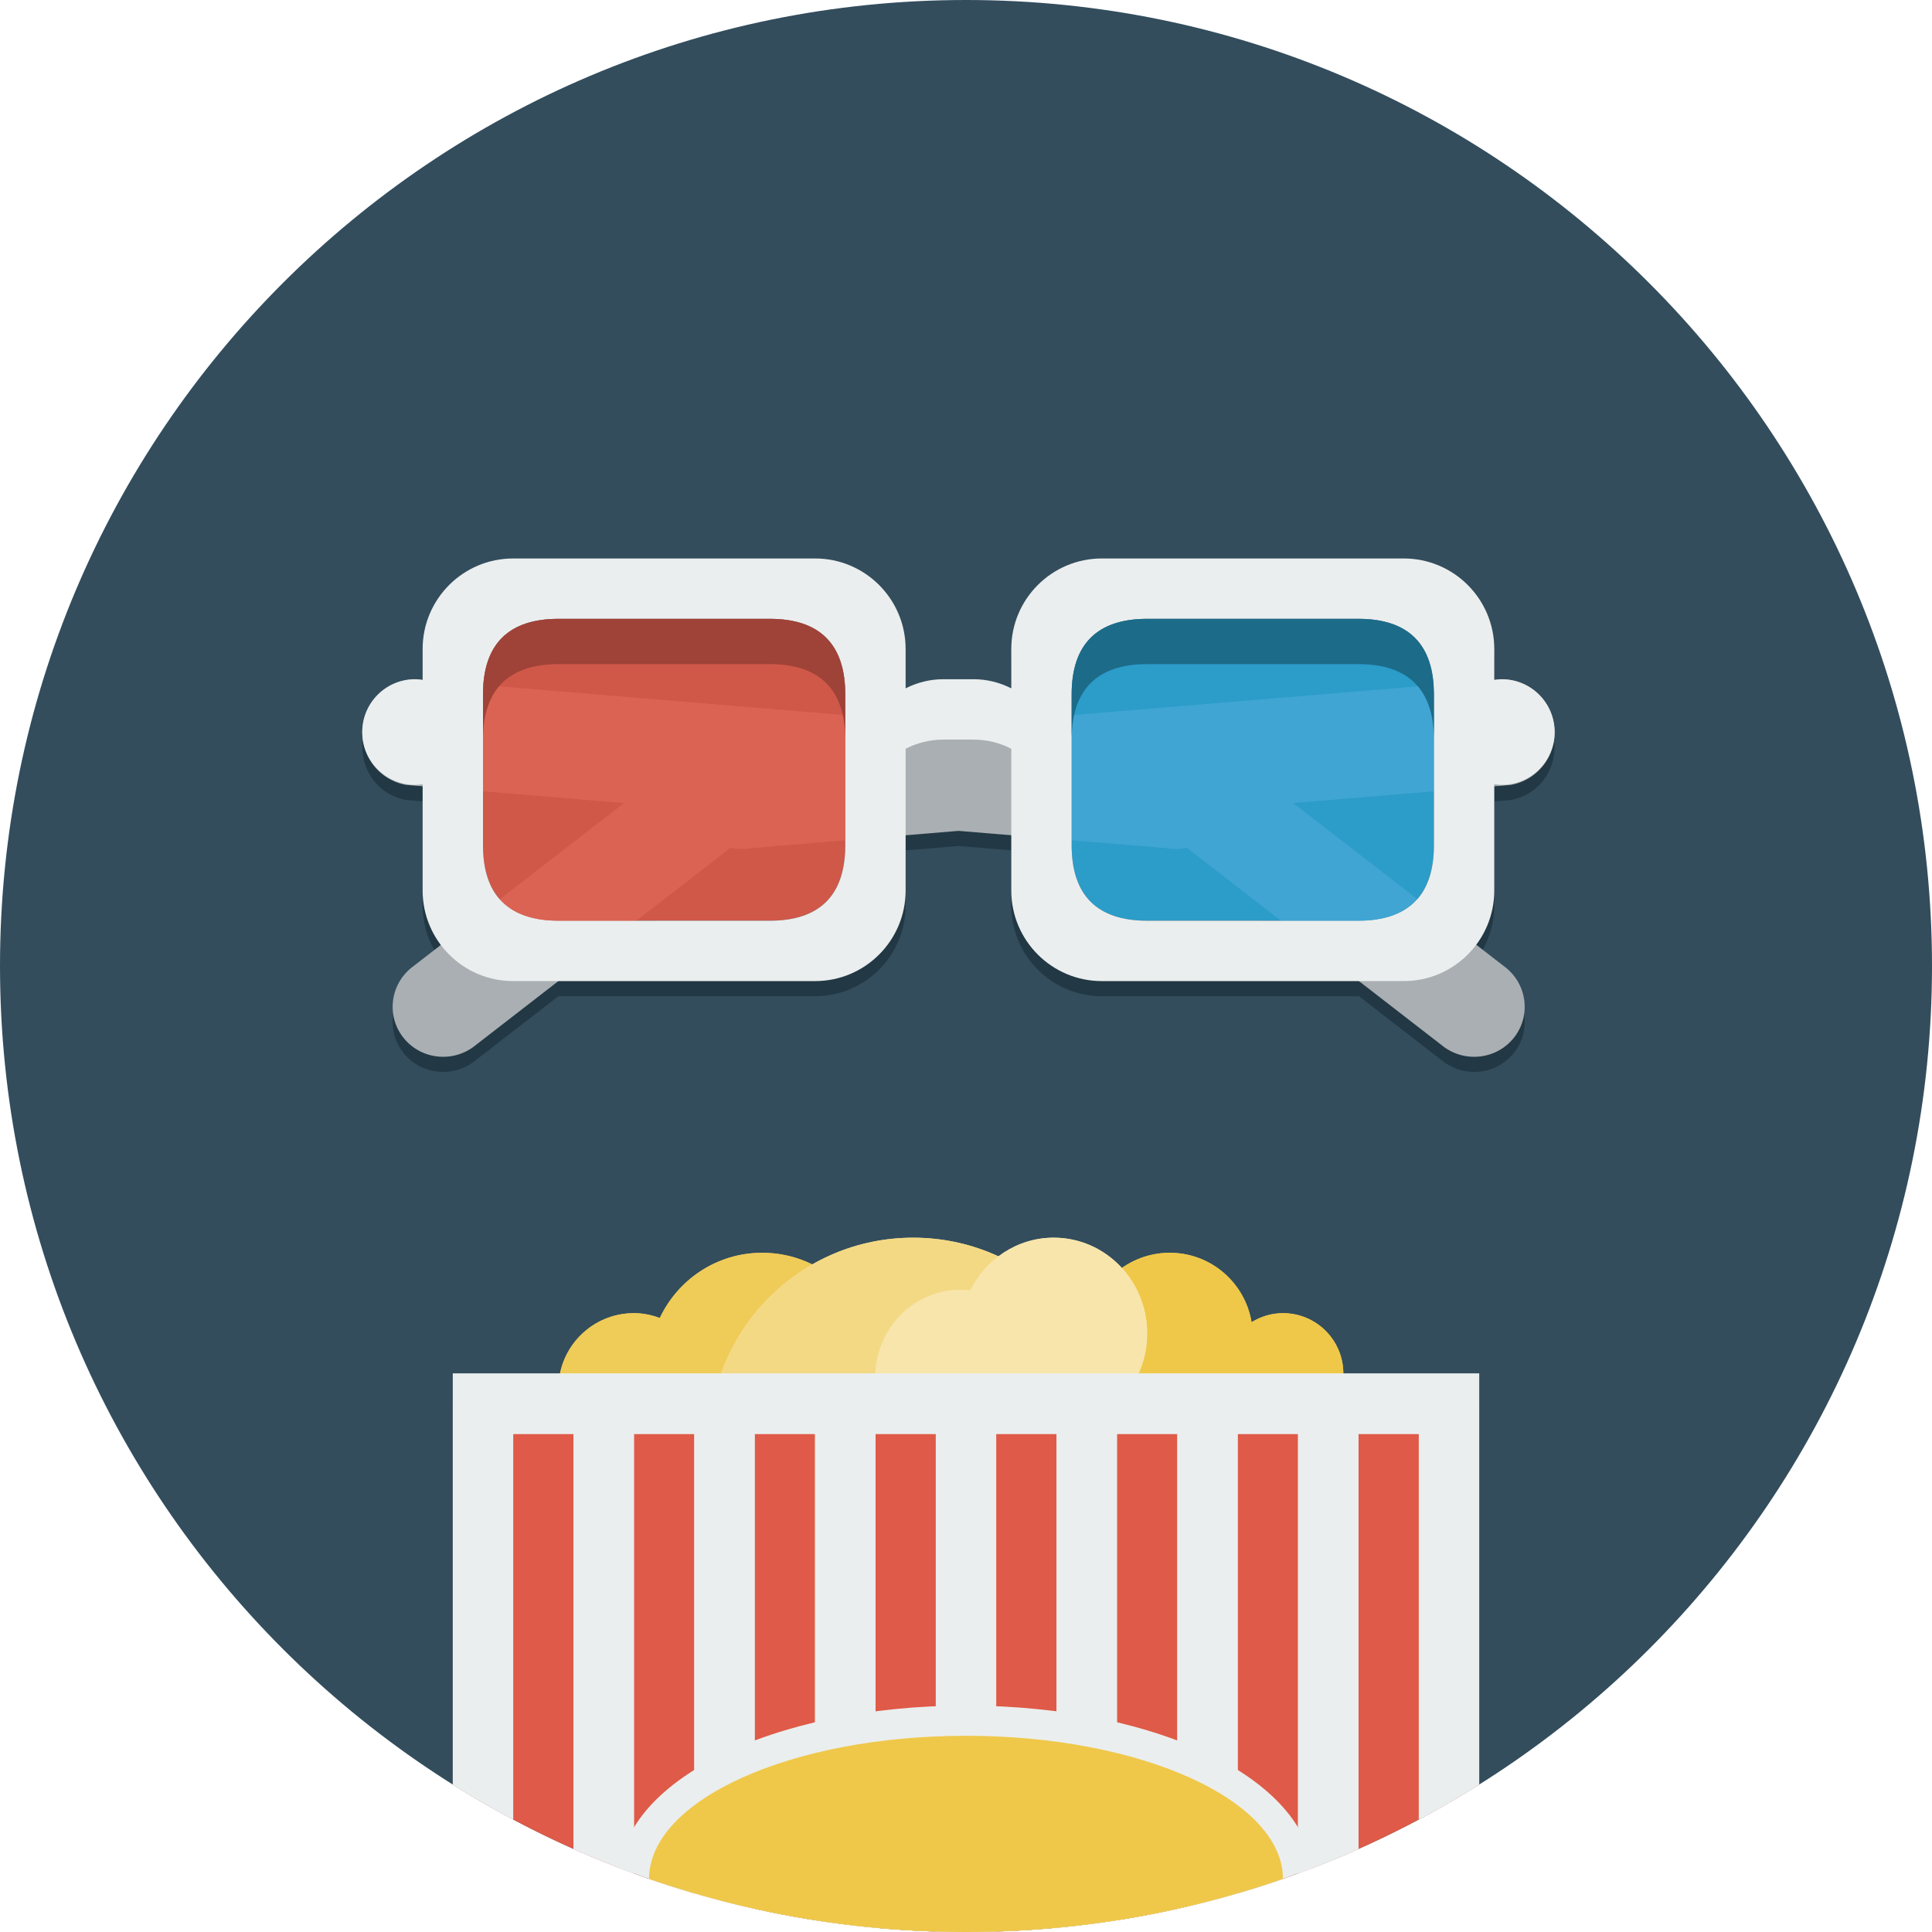 <?xml version="1.0" encoding="UTF-8"?> <svg xmlns="http://www.w3.org/2000/svg" xmlns:xlink="http://www.w3.org/1999/xlink" height="128" width="128"> <path d="M64 0c35.346 0 64 28.654 64 64 0 35.347-28.654 64-64 64-35.346 0-64-28.653-64-64 0-35.346 28.654-64 64-64z" fill="#334D5D"></path> <path d="M102.992 49.579l.008-.079c0-.175-.026-.342-.052-.51l-.005-.071-.003-.011c-.274-1.605-1.637-2.83-3.305-2.895l-.054-.006-.081-.007c-.172 0-.336.027-.5.051v-2.051c0-3.313-2.687-6-6-6h-20c-3.313 0-6 2.687-6 6v2.605c-.75-.383-1.599-.605-2.5-.605h-2c-.901 0-1.75.222-2.5.605v-2.605c0-3.313-2.687-6-6-6h-20c-3.313 0-6 2.687-6 6v2.051c-.165-.024-.329-.051-.5-.051l-.082.008-.046.005c-1.672.062-3.039 1.289-3.312 2.898l-.002.008-.004.055c-.027.172-.054.345-.054.526l.008.08.039.391.034.268c.282 1.373 1.363 2.504 2.822 2.763l1.097.09v6.908c0 1.354.454 2.598 1.21 3.602l-1.988 1.54c-1.426 1.187-1.617 3.287-.427 4.692s3.31 1.583 4.736.397l5.463-4.231h17.006c3.313 0 6-2.687 6-6v-3.66l3.508-.292 3.492.291v3.661c0 3.313 2.687 6 6 6h17.033l5.465 4.231c1.426 1.186 3.547 1.008 4.737-.397s.999-3.506-.427-4.692l-2.008-1.554c.751-1.002 1.2-2.241 1.2-3.588v-6.907l1.099-.092c1.458-.259 2.539-1.39 2.82-2.763l.033-.262.04-.397zm-26.992-7.579h14c3.096 0 4.752 1.491 4.959 4.387l-23.959 1.995v-1.382c0-3.313 1.687-5 5-5zm-39 0h14c3.313 0 5 1.687 5 5v1.381l-23.958-1.994c.207-2.896 1.862-4.387 4.958-4.387zm-5 15v-3.574l9.345.777-8.221 6.367c-.738-.832-1.124-2.014-1.124-3.57zm24 0c0 3.313-1.687 5-5 5h-8.842l6.233-4.828c.422.088.866.105 1.317.025l6.292-.524v.327zm20 5c-3.313 0-5-1.687-5-5v-.328l6.312.525c.451.08.896.062 1.318-.025l6.236 4.828h-8.866zm19-5c0 1.548-.383 2.726-1.113 3.557l-8.208-6.354 9.321-.777v3.574z" fill="#223844"></path> <path d="M102.943 47.919c-.336-1.917-2.155-3.196-4.062-2.858l-35.373 2.945-35.387-2.945c-1.908-.338-3.728.941-4.064 2.858-.337 1.916.938 3.743 2.846 4.082l14.442 1.202-14.123 10.939c-1.426 1.187-1.617 3.287-.427 4.692s3.31 1.583 4.736.397l16.86-13.06c.422.088.866.105 1.317.025l13.799-1.149 13.805 1.149c.451.08.896.062 1.318-.025l16.867 13.06c1.426 1.186 3.547 1.008 4.737-.397s.999-3.506-.427-4.692l-14.13-10.939 14.42-1.201c1.909-.34 3.182-2.167 2.846-4.083z" fill="#A9AFB2"></path> <path d="M37 41h14c3.313 0 5 1.687 5 5v10c0 3.314-1.687 5-5 5h-14c-3.313 0-5-1.686-5-5v-10c0-3.313 1.687-5 5-5z" fill="#CF5849"></path> <path d="M76 41h14c3.313 0 5 1.687 5 5v10c0 3.314-1.687 5-5 5h-14c-3.313 0-5-1.686-5-5v-10c0-3.313 1.687-5 5-5z" fill="#2C9CC9"></path> <path d="M99.5 45c-.172 0-.336.027-.5.051v-2.051c0-3.313-2.687-6-6-6h-20c-3.313 0-6 2.687-6 6v2.605c-.75-.383-1.599-.605-2.5-.605h-2c-.901 0-1.75.222-2.5.605v-2.605c0-3.313-2.687-6-6-6h-20c-3.313 0-6 2.687-6 6v2.051c-.165-.024-.329-.051-.5-.051-1.933 0-3.5 1.567-3.5 3.5 0 1.934 1.567 3.5 3.5 3.5.171 0 .335-.026.5-.05v7.05c0 3.313 2.687 6 6 6h20c3.313 0 6-2.687 6-6v-9.393c.75-.385 1.598-.607 2.5-.607h2c.902 0 1.75.222 2.5.607v9.393c0 3.313 2.687 6 6 6h20c3.313 0 6-2.687 6-6v-7.05c.164.023.328.05.5.05 1.934 0 3.5-1.566 3.5-3.5 0-1.933-1.566-3.5-3.5-3.5zm-43.5 11c0 3.313-1.687 5-5 5h-14c-3.313 0-5-1.687-5-5v-10c0-3.313 1.687-5 5-5h14c3.313 0 5 1.687 5 5v10zm39 0c0 3.313-1.687 5-5 5h-14c-3.313 0-5-1.687-5-5v-10c0-3.313 1.687-5 5-5h14c3.313 0 5 1.687 5 5v10z" fill="#EBEEEE"></path> <path d="M85.679 53.202l9.321-.776v-6.426c0-.218-.027-.409-.041-.613l-23.959 1.995v8.29l6.312.525c.451.08.896.062 1.318-.025l6.236 4.828h5.134c1.766 0 3.055-.494 3.888-1.442l-8.209-6.356z" fill="#40A5D2"></path> <path d="M56 47.381l-23.958-1.994c-.015.204-.042.395-.042.613v6.426l9.345.777-8.221 6.368c.833.941 2.118 1.429 3.876 1.429h5.158l6.233-4.828c.422.088.866.105 1.317.025l6.292-.524v-8.292z" fill="#DB6353"></path> <path d="M51 41h-14c-3.313 0-5 1.687-5 5v3c0-3.313 1.687-5 5-5h14c3.313 0 5 1.687 5 5v-3c0-3.313-1.687-5-5-5z" fill="#9F4238"></path> <path d="M90 41h-14c-3.313 0-5 1.687-5 5v3c0-3.313 1.687-5 5-5h14c3.313 0 5 1.687 5 5v-3c0-3.313-1.687-5-5-5z" fill="#1C6B89"></path> <defs> <path d="M64 0c35.346 0 64 28.654 64 64 0 35.347-28.654 64-64 64-35.346 0-64-28.653-64-64 0-35.346 28.654-64 64-64z" id="a"></path> </defs> <clipPath id="b"> <use overflow="visible" xlink:href="#a"></use> </clipPath> <g clip-path="url(#b)"> <path d="M85 87c-.765 0-1.473.226-2.08.599-.432-2.608-2.691-4.599-5.42-4.599-3.037 0-5.5 2.463-5.5 5.5 0 3.038 2.463 5.5 5.5 5.5 1.471 0 2.803-.581 3.79-1.521.589 1.475 2.024 2.521 3.71 2.521 2.209 0 4-1.791 4-4s-1.791-4-4-4z" fill="#EFC84A"></path> <path d="M85 87c-.765 0-1.473.226-2.08.599-.432-2.608-2.691-4.599-5.42-4.599-3.037 0-5.5 2.463-5.5 5.5 0 3.038 2.463 5.5 5.5 5.5 1.471 0 2.803-.581 3.79-1.521.589 1.475 2.024 2.521 3.71 2.521 2.209 0 4-1.791 4-4s-1.791-4-4-4z" fill="#EFC84A"></path> <path d="M50.5 83c-3.004 0-5.588 1.771-6.786 4.321-.536-.197-1.109-.321-1.714-.321-2.761 0-5 2.238-5 5s2.239 5 5 5c1.226 0 2.334-.458 3.204-1.19 1.356 1.353 3.228 2.19 5.296 2.19 4.142 0 7.5-3.357 7.5-7.5s-3.358-7.5-7.5-7.5z" fill="#EFCB58"></path> <path d="M50.5 83c-3.004 0-5.588 1.771-6.786 4.321-.536-.197-1.109-.321-1.714-.321-2.761 0-5 2.238-5 5s2.239 5 5 5c1.226 0 2.334-.458 3.204-1.19 1.356 1.353 3.228 2.19 5.296 2.19 4.142 0 7.5-3.357 7.5-7.5s-3.358-7.5-7.5-7.5z" fill="#EFCB58"></path> <circle cx="60.5" cy="95.5" fill="#F4D985" r="13.5"></circle> <circle cx="60.5" cy="95.5" fill="#F4D985" r="13.5"></circle> <path d="M69.812 82c-2.42 0-4.51 1.429-5.527 3.505-.217-.026-.437-.043-.66-.043-3.106 0-5.625 2.583-5.625 5.769 0 3.187 2.519 5.77 5.625 5.77 1.929 0 3.63-.997 4.644-2.515.494.13 1.01.207 1.544.207 3.418 0 6.188-2.841 6.188-6.346s-2.771-6.347-6.189-6.347z" fill="#F8E5AB"></path> <path d="M69.812 82c-2.42 0-4.51 1.429-5.527 3.505-.217-.026-.437-.043-.66-.043-3.106 0-5.625 2.583-5.625 5.769 0 3.187 2.519 5.77 5.625 5.77 1.929 0 3.63-.997 4.644-2.515.494.13 1.01.207 1.544.207 3.418 0 6.188-2.841 6.188-6.346s-2.771-6.347-6.189-6.347z" fill="#F8E5AB"></path> <path d="M30 93h68v35h-68v-35z" fill="#DF5A48"></path> <polygon fill="#EBEEEE" points="30,91 30,128 34,128 34,95 38,95 38,128 42,128 42,95 46,95 46,128 50,128 50,95 54,95 54,128 58,128 58,95 62,95 62,128 66,128 66,95 70,95 70,128 74,128 74,95 78,95 78,128 82,128 82,95 86,95 86,128 90,128 90,95 94,95 94,128 98,128 98,91"></polygon> <polygon fill="#EBEEEE" points="30,91 30,128 34,128 34,95 38,95 38,128 42,128 42,95 46,95 46,128 50,128 50,95 54,95 54,128 58,128 58,95 62,95 62,128 66,128 66,95 70,95 70,128 74,128 74,95 78,95 78,128 82,128 82,95 86,95 86,128 90,128 90,95 94,95 94,128 98,128 98,91"></polygon> <path d="M64 115c11.598 0 21 4.254 21 9.5 0 5.247-9.402 9.5-21 9.5s-21-4.253-21-9.5c0-5.246 9.402-9.5 21-9.5z" fill="#EFC84A"></path> <path d="M64 113c-12.897 0-23 5.052-23 11.5s10.103 11.5 23 11.5 23-5.052 23-11.5-10.103-11.5-23-11.5z" fill="#EBEEEE"></path> <path d="M64 115c11.598 0 21 4.254 21 9.5 0 5.247-9.402 9.5-21 9.5s-21-4.253-21-9.5c0-5.246 9.402-9.5 21-9.5z" fill="#EFC84A"></path> </g> </svg> 
